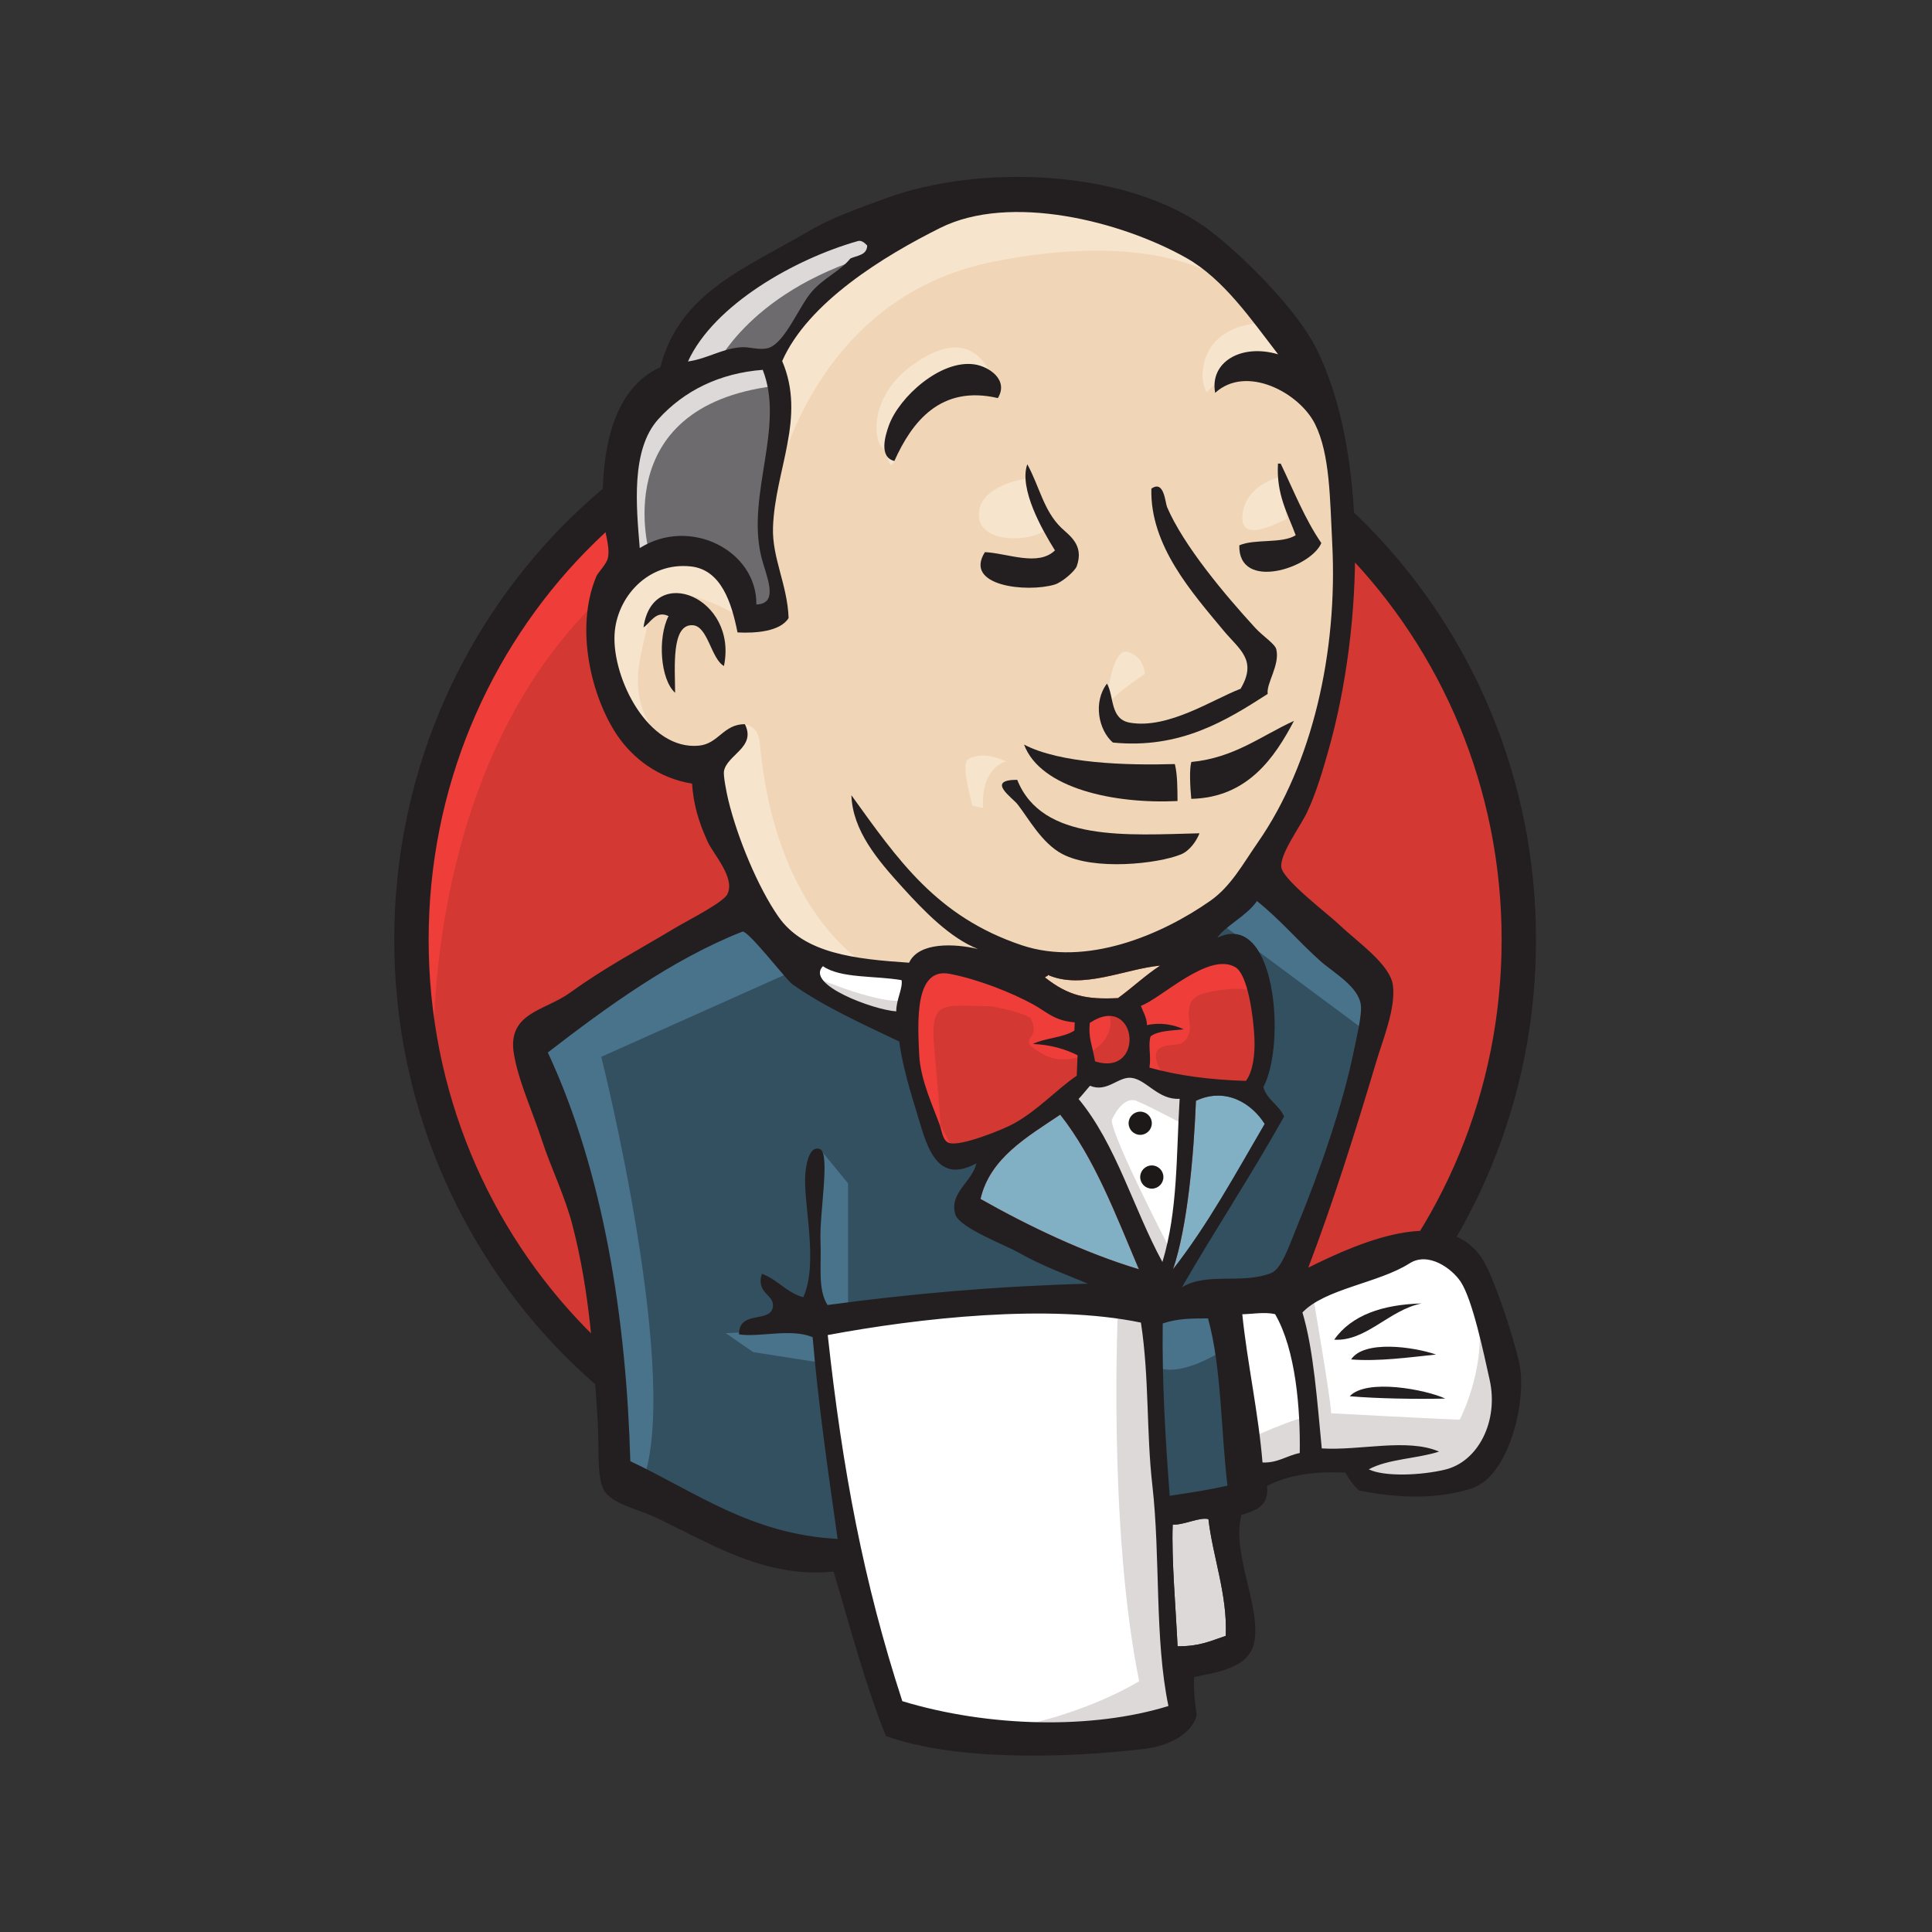 <?xml version="1.0" encoding="utf-8"?>
<!-- Generator: Adobe Illustrator 16.0.0, SVG Export Plug-In . SVG Version: 6.00 Build 0)  -->
<!DOCTYPE svg PUBLIC "-//W3C//DTD SVG 1.1//EN" "http://www.w3.org/Graphics/SVG/1.1/DTD/svg11.dtd">
<svg version="1.1"
	 id="svg2" inkscape:version="0.48.0 r9654" sodipodi:docname="logo.svg" xmlns:cc="http://creativecommons.org/ns#" xmlns:dc="http://purl.org/dc/elements/1.1/" xmlns:rdf="http://www.w3.org/1999/02/22-rdf-syntax-ns#" xmlns:sodipodi="http://sodipodi.sourceforge.net/DTD/sodipodi-0.dtd" xmlns:inkscape="http://www.inkscape.org/namespaces/inkscape" xmlns:svg="http://www.w3.org/2000/svg"
	 xmlns="http://www.w3.org/2000/svg" xmlns:xlink="http://www.w3.org/1999/xlink" x="0px" y="0px" width="512px" height="512px"
	 viewBox="-143 -100 512 512" enable-background="new -143 -100 512 512" xml:space="preserve">
<rect x="-143" y="-100" width="512" height="512" fill="#333333" stroke="none"/>
<sodipodi:namedview  inkscape:window-x="2189" inkscape:window-y="496" inkscape:window-maximized="0" inkscape:current-layer="g10" inkscape:window-width="1500" inkscape:window-height="844" inkscape:pageshadow="2" inkscape:pageopacity="0" inkscape:zoom="1" gridtolerance="10" objecttolerance="10" inkscape:cx="-65.859116" inkscape:cy="172.53076" showgrid="false" guidetolerance="10" pagecolor="#ffffff" bordercolor="#666666" borderopacity="1" id="namedview4">
	</sodipodi:namedview>
<g id="g10" transform="matrix(1.25,0,0,-1.25,0,312)" inkscape:groupmode="layer" inkscape:label="ink_ext_XXXXXX">
	<g id="g3393">
		<path id="path22" inkscape:connector-curvature="0" fill="#D33833" d="M207.608,130.809c0-66.313-52.557-120.072-117.389-120.072
			c-64.832,0-117.388,53.759-117.388,120.072c0,66.315,52.557,120.074,117.388,120.074
			C155.051,250.882,207.608,197.124,207.608,130.809"/>
		<path id="path24" inkscape:connector-curvature="0" fill="#EF3D3A" d="M-22.387,101.072c0,0-8.498,125.214,106.88,128.792
			l-8.049,13.416l-62.608-21.019l-17.888-20.57l-15.652-29.963l-8.945-34.881l2.683-23.254"/>
		<path id="path26" inkscape:connector-curvature="0" fill="#231F20" d="M9.817,212.72c-20.596-21.074-33.341-50.17-33.341-82.359
			l0,0c0-32.182,12.745-61.282,33.341-82.352l0,0c20.606-21.07,49.004-34.071,80.4-34.071l0,0c31.396,0,59.796,13.001,80.401,34.071
			l0,0c20.595,21.07,33.341,50.17,33.341,82.352l0,0c0,32.189-12.747,61.286-33.341,82.359l0,0
			c-20.605,21.066-49.005,34.067-80.401,34.07l0,0C58.821,246.787,30.423,233.786,9.817,212.72L9.817,212.72z M4.604,42.912
			c-21.889,22.385-35.421,53.323-35.421,87.449l0,0c0,34.132,13.532,65.066,35.421,87.453l0,0
			c21.884,22.391,52.176,36.27,85.613,36.266l0,0c33.436,0.004,63.732-13.875,85.613-36.266l0,0
			c21.891-22.388,35.425-53.324,35.423-87.453l0,0c0.002-34.126-13.532-65.064-35.423-87.449l0,0
			c-21.88-22.39-52.177-36.268-85.613-36.268l0,0C56.78,6.644,26.487,20.522,4.604,42.912L4.604,42.912"/>
		<path id="path28" inkscape:connector-curvature="0" fill="#F0D6B7" d="M139.634,130.143l-17.889-2.684l-24.148-2.683
			l-15.653-0.446l-15.204,0.446l-11.628,3.578l-10.286,11.179l-8.05,22.807l-1.788,4.92l-10.733,3.577l-6.261,10.286l-4.472,14.757
			l4.92,12.97l11.626,4.025l9.391-4.473l4.473-9.838l5.366,0.895l1.788,2.235l-1.788,10.286l-0.448,12.97l2.683,17.887
			l-0.105,10.218l8.154,13.036l14.31,10.286l25.045,10.732l27.725-4.025l24.148-17.441l11.182-17.887l7.154-12.969l1.788-32.198
			l-5.366-27.727l-9.837-24.596l-9.391-12.969"/>
		<path id="path30" inkscape:connector-curvature="0" fill="#335061" d="M124.428,52.778l-63.951-2.683V39.362l5.366-37.564
			l-2.683-3.13L18.441,13.872l-3.131,5.366l-4.472,50.534l-10.284,30.41l-2.237,7.154l35.775,24.596l11.181,4.473l9.837-12.074
			l8.496-7.603l9.839-3.13l4.471-1.341l5.367-23.255l4.024-4.92l10.287,3.578l-7.157-13.864l38.907-18.334L124.428,52.778"/>
		<path id="path32" inkscape:connector-curvature="0" fill="#6D6B6D" d="M18.441,208.851l11.626,4.025l9.391-4.473l4.473-9.838
			l5.366,0.895l1.341,5.366l-2.683,10.285l2.683,24.596l-2.237,13.416l8.05,9.391l17.441,13.863l-4.919,6.708l-24.596-12.075
			l-10.286-8.049l-5.813-12.521l-8.944-12.074l-2.683-14.311L18.441,208.851"/>
		<path id="path34" inkscape:connector-curvature="0" fill="#DCD9D8" d="M36.775,250.887c0,0,6.708,16.546,33.54,24.596
			c26.832,8.05,1.341,5.814,1.341,5.814l-29.067-11.18l-11.181-11.18l-4.918-8.944L36.775,250.887"/>
		<path id="path36" inkscape:connector-curvature="0" fill="#DCD9D8" d="M23.36,211.98c0,0-9.391,31.305,26.385,35.777l-1.342,5.366
			l-24.595-5.814l-7.155-23.254l1.789-15.204L23.36,211.98"/>
		<path id="path38" inkscape:connector-curvature="0" fill="#F7E4CD" d="M37.67,170.391l5.855,5.673c0,0,2.643-0.307,3.089-3.437
			c0.446-3.131,1.788-31.305,21.018-46.51c1.754-1.388-14.31,2.237-14.31,2.237l-14.311,22.359"/>
		<path id="path40" inkscape:connector-curvature="0" fill="#F7E4CD" d="M119.957,178.888c0,0,1.044,13.555,4.693,12.513
			c3.651-1.043,3.651-4.693,3.651-4.693S119.436,180.972,119.957,178.888"/>
		<path id="path42" inkscape:connector-curvature="0" fill="#F7E4CD" d="M157.073,228.527c0,0-7.371-1.556-8.05-8.05
			c-0.679-6.495,8.05-1.341,9.392-0.895"/>
		<path id="path44" inkscape:connector-curvature="0" fill="#F7E4CD" d="M102.963,228.079c0,0-9.84-1.342-9.84-7.602
			c0-6.261,11.181-5.814,14.311-3.131"/>
		<path id="path46" inkscape:connector-curvature="0" fill="#F7E4CD" d="M42.142,199.012c0,0-16.995,10.286-18.782,0.446
			c-1.789-9.838-5.815-16.994,2.683-27.279l-5.814,1.789l-5.366,13.862l-1.788,13.416L23.36,211.98l11.627-0.895l6.708-5.366
			L42.142,199.012"/>
		<path id="path48" inkscape:connector-curvature="0" fill="#F7E4CD" d="M50.191,227.185c0,0,7.603,39.353,46.063,46.955
			c31.663,6.259,48.295-1.341,54.556-8.496c0,0-28.173,33.539-55.005,23.254c-26.832-10.286-46.508-29.068-46.062-41.141
			C50.506,227.193,50.191,227.185,50.191,227.185"/>
		<path id="path50" inkscape:connector-curvature="0" fill="#F7E4CD" d="M153.943,261.173c0,0-12.967,0.447-13.416-11.181
			c0,0-0.002-1.788,0.894-3.577c0,0,10.288,11.627,16.547,5.366"/>
		<path id="path52" inkscape:connector-curvature="0" fill="#F7E4CD" d="M97.155,245.204c0,0-2.233,17.848-17.449,7.471
			c-9.838-6.708-8.943-16.099-7.155-17.887c1.789-1.79,1.302-5.392,2.664-2.919c1.361,2.472,0.913,10.522,5.833,12.757
			C85.968,246.862,94.033,249.36,97.155,245.204"/>
		<path id="path54" inkscape:connector-curvature="0" fill="#49728B" d="M55.111,124.33l-42.036-18.782
			c0,0,17.441-69.317,8.496-90.783l-6.261,2.236l-0.447,26.386L3.237,93.473l-4.92,13.863l43.825,29.514L55.111,124.33"/>
		<path id="path56" inkscape:connector-curvature="0" fill="#49728B" d="M59.434,85.991l5.963-7.276V51.884h-7.155
			c0,0-0.894,18.782-0.894,21.019c0,2.236,0.894,10.285,0.894,10.285"/>
		<path id="path58" inkscape:connector-curvature="0" fill="#49728B" d="M59.583,47.858l-20.124-0.894l5.815-4.024l14.309-2.236"/>
		<path id="path60" inkscape:connector-curvature="0" fill="#335061" d="M128.452,52.33l16.546,0.448l4.024-41.143l-16.994-2.236
			L128.452,52.33"/>
		<path id="path62" inkscape:connector-curvature="0" fill="#335061" d="M132.924,52.33l25.043,1.341
			c0,0,10.285,25.938,10.285,27.28c0,1.342,8.945,37.565,8.945,37.565l-20.124,21.017l-4.024,3.577l-10.734-10.732V90.79
			L132.924,52.33"/>
		<path id="path64" inkscape:connector-curvature="0" fill="#49728B" d="M144.103,55.462l-15.651-3.131l2.234-12.521
			c5.813-2.684,15.653,4.472,15.653,4.472"/>
		<path id="path66" inkscape:connector-curvature="0" fill="#49728B" d="M144.552,133.72l31.303-23.254l0.895,10.733l-23.702,21.912
			L144.552,133.72"/>
		<path id="path68" inkscape:connector-curvature="0" fill="#FFFFFF" d="M75.102-35.772l-9.259,37.57l-4.605,27.721l-0.761,20.577
			l41.904,2.231l26.071,0.004l-2.37-46.96l4.025-36.223l-0.447-6.708l-33.986-2.684L75.102-35.772"/>
		<path id="path70" inkscape:connector-curvature="0" fill="#DCD9D8" d="M122.638,52.778c0,0-2.235-46.509,4.473-79.602
			c0,0-13.416-8.498-33.093-10.732l37.565,1.341l4.471,2.684l-5.367,73.341l-1.341,15.652"/>
		<path id="path72" inkscape:connector-curvature="0" fill="#FFFFFF" d="M149.785,15.209l17.441,4.919l33.092,1.789l4.92,15.204
			l-8.945,26.386l-10.286,1.341l-14.31-4.472l-13.73-6.705l-7.288,1.337l-5.68-2.231"/>
		<path id="path74" inkscape:connector-curvature="0" fill="#DCD9D8" d="M149.47,24.157c0,0,11.626,5.366,13.416,4.919
			l-4.918,24.596l5.813,2.236c0,0,4.025-23.254,4.025-25.937c0,0,25.041-1.341,27.278-1.341c0,0,5.366,10.285,4.025,21.018
			l4.92-14.31l0.446-8.05l-7.154-10.732l-8.05-1.79l-13.416,0.448l-4.471,5.813l-15.652-2.235l-4.92-1.79"/>
		<path id="path76" inkscape:connector-curvature="0" fill="#FFFFFF" d="M131.897,55.903l-9.837,25.045l-10.287,14.758
			c0,0,2.234,6.26,5.366,6.26c3.131,0,10.286,0,10.286,0l9.838-3.577l-0.895-16.547L131.897,55.903"/>
		<path id="path78" inkscape:connector-curvature="0" fill="#DCD9D8" d="M133.819,64.405c0,0-12.523,24.147-12.523,27.725
			c0,0,2.234,5.367,5.366,4.026c3.132-1.342,9.84-4.92,9.84-4.92v8.498l-15.206,3.13l-10.284-1.342l17.44-41.142l3.577-0.448"/>
		<path id="path80" inkscape:connector-curvature="0" fill="#FFFFFF" d="M79.127,123.43l-12.389,1.347l-11.628,3.578v-4.025
			l5.681-6.266l17.888-8.048"/>
		<path id="path82" inkscape:connector-curvature="0" fill="#DCD9D8" d="M59.137,122.09c0,0,13.864-5.814,18.336-4.473l0.445-5.361
			l-12.519,2.677l-7.603,5.366L59.137,122.09"/>
		<path id="path84" inkscape:connector-curvature="0" fill="#D33833" d="M149.737,100.443c-7.587,0.223-14.445,1.124-20.445,2.817
			c0.407,2.461-0.356,4.876,0.258,6.648c1.673,1.204,4.477,1.185,7.005,1.468c-2.187,1.076-5.259,1.502-7.783,0.88
			c-0.059,1.707-0.825,2.766-1.29,4.102c4.266,1.523,14.338,11.506,20.003,8.201c2.699-1.573,3.847-10.553,4.055-14.92
			C151.716,106.016,151.213,102.362,149.737,100.443"/>
		<path id="path86" inkscape:connector-curvature="0" fill="none" stroke="#D33833" stroke-width="2" d="M149.737,100.443
			c-7.587,0.223-14.445,1.124-20.445,2.817c0.407,2.461-0.356,4.876,0.258,6.648c1.673,1.204,4.477,1.185,7.005,1.468
			c-2.187,1.076-5.259,1.502-7.783,0.88c-0.059,1.707-0.825,2.766-1.29,4.102c4.266,1.523,14.338,11.506,20.003,8.201
			c2.699-1.573,3.847-10.553,4.055-14.92C151.716,106.016,151.213,102.362,149.737,100.443z"/>
		<path id="path88" inkscape:connector-curvature="0" fill="#D33833" d="M113.451,112.848c-0.02-0.574-0.045-1.153-0.066-1.733
			c-2.37-1.556-6.195-1.538-8.795-2.845c3.834-0.168,6.85-1.091,9.462-2.392c-0.058-1.446-0.112-2.891-0.169-4.337
			c-4.344-2.973-8.31-7.401-13.423-10.189c-2.419-1.319-10.902-4.712-13.474-4.113c-1.455,0.338-1.586,2.145-2.168,3.848
			c-1.239,3.645-4.093,9.447-4.342,14.934c-0.317,6.931-1.016,18.546,6.452,17.12c6.027-1.151,13.034-3.926,17.699-6.476
			C107.477,115.107,109.126,113.18,113.451,112.848"/>
		<path id="path90" inkscape:connector-curvature="0" fill="none" stroke="#D33833" stroke-width="2" d="M113.451,112.848
			c-0.02-0.574-0.045-1.153-0.066-1.733c-2.37-1.556-6.195-1.538-8.795-2.845c3.834-0.168,6.85-1.091,9.462-2.392
			c-0.058-1.446-0.112-2.891-0.169-4.337c-4.344-2.973-8.31-7.401-13.423-10.189c-2.419-1.319-10.902-4.712-13.474-4.113
			c-1.455,0.338-1.586,2.145-2.168,3.848c-1.239,3.645-4.093,9.447-4.342,14.934c-0.317,6.931-1.016,18.546,6.452,17.12
			c6.027-1.151,13.034-3.926,17.699-6.476C107.477,115.107,109.126,113.18,113.451,112.848z"/>
		<path id="path92" inkscape:connector-curvature="0" fill="#D33833" d="M117.763,104.578c-0.662,3.776-1.427,4.852-1.131,8.146
			C126.7,119.437,128.591,101.193,117.763,104.578"/>
		<path id="path94" inkscape:connector-curvature="0" fill="none" stroke="#D33833" stroke-width="2" d="M117.763,104.578
			c-0.662,3.776-1.427,4.852-1.131,8.146C126.7,119.437,128.591,101.193,117.763,104.578z"/>
		<path id="path96" inkscape:connector-curvature="0" fill="#EF3D3A" d="M132.343,101.518c0,0-3.132,4.472-0.895,5.814
			c2.237,1.341,4.473-0.001,5.815,2.235c1.341,2.237,0,3.579,0.446,6.262c0.447,2.682,2.684,3.13,4.92,3.577
			c2.234,0.448,8.497,1.341,9.391-0.895l-2.684,8.049l-5.366,1.789l-16.995-9.838l-0.895-4.92v-9.838"/>
		<path id="path98" inkscape:connector-curvature="0" fill="#EF3D3A" d="M85.387,86.761c-0.537,6.978-1.106,13.948-1.738,20.92
			c-0.946,10.41,2.501,8.595,11.526,8.595c1.377,0,8.485-1.644,8.995-2.684c2.439-4.981-4.08-3.874,2.809-7.63
			c5.815-3.171,16.086,1.924,13.736,8.972c-1.313,1.566-6.85,0.488-8.834,1.518c-3.494,1.811-6.988,3.623-10.48,5.434
			c-4.446,2.306-14.719,5.668-19.458,2.445c-12.008-8.166,0.758-28.571,5.041-37.091"/>
		<path id="path100" inkscape:connector-curvature="0" fill="#231F20" d="M97.155,245.204c-12.189,2.839-18.246-5.101-21.94-13.335
			c-3.299,0.799-1.986,5.286-1.153,7.572c2.182,5.999,10.974,13.986,18.158,12.903C95.311,251.879,99.495,249.052,97.155,245.204"/>
		<path id="path102" inkscape:connector-curvature="0" fill="#231F20" d="M156.542,231.324c0.193-0.008,0.387-0.015,0.578-0.023
			c2.755-5.722,5.138-11.784,8.614-16.834c-2.327-5.421-17.626-10.219-17.391-0.484c3.309,1.446,9.02,0.295,11.953,2.142
			C158.601,220.779,156.154,224.741,156.542,231.324"/>
		<path id="path104" inkscape:connector-curvature="0" fill="#231F20" d="M103.395,231.175c2.612-4.791,3.464-9.825,7.179-13.446
			c1.672-1.63,4.926-3.617,3.313-8.15c-0.377-1.07-3.132-3.454-4.72-3.921c-5.809-1.715-19.341-0.354-14.758,6.886
			c4.803-0.224,11.259-3.119,14.849,0.368C106.501,217.318,101.586,226.038,103.395,231.175"/>
		<path id="path106" inkscape:connector-curvature="0" fill="#231F20" d="M154.362,182.483
			c-8.743-5.617-18.495-11.725-32.823-10.309c-3.061,2.662-4.227,8.585-1.255,12.498c1.548-2.662,0.576-7.557,4.89-8.294
			c8.131-1.391,17.594,4.973,23.441,7.198c3.626,6.114-0.313,8.362-3.58,12.297c-6.688,8.062-15.659,18.054-15.334,30.123
			c2.704,1.96,2.937-2.992,3.324-3.893c3.493-8.173,12.282-18.625,18.697-25.621c1.573-1.722,4.166-3.375,4.456-4.514
			C157.011,188.654,154.015,184.686,154.362,182.483"/>
		<path id="path108" inkscape:connector-curvature="0" fill="#231F20" d="M39.082,188.397c-2.741,1.564-3.393,8.454-6.611,8.651
			c-4.598,0.279-3.76-8.94-3.742-14.33c-3.165,2.874-3.722,11.721-1.396,16.266c-2.65,1.301-3.833-1.435-5.304-2.4
			C23.918,210.308,42.105,202.949,39.082,188.397"/>
		<path id="path110" inkscape:connector-curvature="0" fill="#231F20" d="M159.93,176.768c-4.07-7.747-9.828-16.28-21.771-16.529
			c-0.244,2.502-0.43,6.309,0.012,7.816C147.302,168.933,152.939,173.58,159.93,176.768"/>
		<path id="path112" inkscape:connector-curvature="0" fill="#231F20" d="M102.707,171.745c7.617-4.005,21.618-4.436,31.973-4.133
			c0.555-2.269,0.541-5.071,0.563-7.838C121.933,159.11,106.197,162.403,102.707,171.745"/>
		<path id="path114" inkscape:connector-curvature="0" fill="#231F20" d="M101.259,164.275
			c5.267-13.227,23.375-11.704,38.644-11.339c-0.673-1.718-2.13-3.746-3.941-4.48c-4.892-1.991-18.388-3.502-25.18,0.106
			c-4.308,2.291-7.076,7.465-9.436,10.498C100.206,160.525,94.529,164.267,101.259,164.275"/>
		<path id="path116" inkscape:connector-curvature="0" fill="#81B0C4" d="M153.727,91.316
			c-6.182-10.588-12.098-21.464-19.433-30.802c3.076,9.041,4.392,24.173,4.855,35.709C145.583,99.234,151.092,95.545,153.727,91.316
			"/>
		<path id="path118" inkscape:connector-curvature="0" fill="#231F20" d="M186.993,53.26c-6.921-1.386-11.784-8.112-18.537-7.68
			C172.168,50.811,178.67,53.016,186.993,53.26"/>
		<path id="path120" inkscape:connector-curvature="0" fill="#231F20" d="M190.047,42.429c-5.641-0.596-12.267-1.509-17.991-1.04
			C174.765,45.527,185.202,44.1,190.047,42.429"/>
		<path id="path122" inkscape:connector-curvature="0" fill="#231F20" d="M192.002,33.09c-6.341-0.137-14.222-0.011-20.248,0.495
			C175.318,37.413,187.89,35.005,192.002,33.09"/>
		<path id="path124" inkscape:connector-curvature="0" fill="#DCD9D8" d="M141.797,7.533c0.911-7.962,4.067-16.03,3.67-24.75
			c-3.504-1.182-5.519-2.216-10.215-2.209c-0.333,7.409-1.324,18.74-1.027,25.805C136.536,6.225,139.942,8.029,141.797,7.533"/>
		<path id="path126" inkscape:connector-curvature="0" fill="#F0D6B7" d="M131.576,124.886c-3.184-2.078-5.895-4.673-8.952-6.891
			c-6.78-0.335-10.481,0.47-15.462,4.362c0.081,0.313,0.582,0.173,0.602,0.556C115.02,119.679,124.246,124.231,131.576,124.886"/>
		<path id="path128" inkscape:connector-curvature="0" fill="#81B0C4" d="M93.473,75.41c1.995,8.642,9.808,13.117,16.903,17.876
			c7.324-9.295,11.779-21.248,16.683-32.783C115.47,63.995,103.63,69.663,93.473,75.41"/>
		<path id="path130" inkscape:connector-curvature="0" fill="#231F20" d="M134.226,6.378c-0.298-7.065,0.694-18.395,1.027-25.805
			c4.696-0.007,6.711,1.027,10.215,2.209c0.397,8.72-2.759,16.788-3.67,24.75C139.942,8.029,136.536,6.225,134.226,6.378
			L134.226,6.378z M61.089,46.558c3.097-28.473,7.583-52.407,15.811-77.62c18.261-5.545,40.275-6.028,56.415-1.026
			c-2.964,14.231-1.669,31.555-3.402,46.742c-1.305,11.414-0.64,22.898-2.429,34.543C107.927,53.266,80.283,50.148,61.089,46.558
			L61.089,46.558z M132.109,49.018c-0.165-12.227,0.548-24.291,1.481-36.534c4.695,0.704,7.882,1.174,12.245,2.132
			c-1.416,11.787-1.241,25.05-4.127,35.477C138.372,50.062,135.435,50.131,132.109,49.018L132.109,49.018z M155.93,50.989
			c-2.228,0.511-4.823,0.02-6.953-0.022c1.002-9.968,3.429-20.966,4.284-31.431c3.35-0.103,5.139,1.476,7.895,2.009
			C161.304,30.727,160.354,43.383,155.93,50.989L155.93,50.989z M191.997,18.035c6.984,1.695,11.374,10.248,9.42,19.031
			c-1.31,5.903-3.645,17.02-6.143,20.795c-1.846,2.795-6.852,6.45-10.848,3.891c-6.502-4.163-17.954-5.371-22.696-10.41
			c2.377-7.915,3.115-18.788,4.096-28.817c8.122-0.507,18.116,2.234,24.87-0.675c-4.715-1.527-10.834-1.538-14.909-3.765
			C179.118,16.477,186.914,16.802,191.997,18.035L191.997,18.035z M127.059,60.503c-4.904,11.534-9.359,23.488-16.683,32.783
			c-7.095-4.759-14.908-9.234-16.903-17.876C103.63,69.663,115.47,63.995,127.059,60.503z M139.15,96.223
			c-0.463-11.537-1.78-26.668-4.855-35.709c7.335,9.338,13.251,20.214,19.433,30.802C151.092,95.545,145.583,99.234,139.15,96.223z
			 M125.445,101.092c-2.779,0.3-5.137-3.195-8.749-1.683c-0.829-0.916-1.581-1.908-2.424-2.801
			c7.979-9.616,11.605-23.26,17.768-34.562c3.308,10.855,2.927,22.749,3.655,34.598C131.151,96.357,128.629,100.755,125.445,101.092
			z M116.632,112.724c-0.296-3.294,0.47-4.372,1.131-8.146C128.591,101.193,126.7,119.437,116.632,112.724z M104.626,116.665
			c-4.665,2.55-11.673,5.325-17.699,6.476c-7.469,1.428-6.769-10.188-6.452-17.12c0.249-5.487,3.103-11.288,4.342-14.934
			c0.582-1.703,0.712-3.509,2.168-3.848c2.572-0.599,11.055,2.794,13.474,4.113c5.113,2.788,9.08,7.216,13.423,10.189
			c0.056,1.446,0.111,2.891,0.169,4.337c-2.612,1.302-5.628,2.224-9.462,2.392c2.6,1.308,6.425,1.289,8.795,2.845
			c0.021,0.58,0.047,1.159,0.066,1.733C109.126,113.18,107.477,115.107,104.626,116.665z M60.066,124.759
			c-3.871-3.93,10.86-9.289,15.55-9.578c-0.026,2.488,1.418,4.833,1.127,6.618C71.172,122.776,63.851,122.131,60.066,124.759z
			 M107.763,122.913c-0.02-0.384-0.52-0.244-0.602-0.556c4.98-3.893,8.681-4.698,15.462-4.362c3.058,2.218,5.768,4.813,8.952,6.891
			C124.246,124.231,115.02,119.679,107.763,122.913z M151.541,109.639c-0.209,4.366-1.356,13.347-4.055,14.92
			c-5.665,3.307-15.736-6.677-20.003-8.201c0.465-1.336,1.23-2.395,1.29-4.102c2.523,0.622,5.596,0.196,7.783-0.88
			c-2.529-0.283-5.333-0.264-7.005-1.468c-0.614-1.773,0.149-4.188-0.258-6.648c6.001-1.693,12.858-2.595,20.445-2.817
			C151.213,102.362,151.716,106.016,151.541,109.639z M53.548,120.958c-1.216,0.866-9.441,11.568-10.568,11.124
			c-14.883-5.869-28.8-16.018-41.236-25.618c11.857-25.442,16.643-56.612,17.489-86.655C32.816,13.455,44.746,4.298,63.178,3.341
			c-2.133,15.091-4.08,28.553-5.29,42.761c-4.631,1.952-11.275-0.088-15.609,0.606c-0.037,5.221,6.619,2.287,7.173,5.798
			c0.418,2.657-3.662,2.858-2.334,7.041c3.388-1.232,5.167-3.952,8.781-4.973c3.301,7.223-0.046,20.003,0.43,26.041
			c0.09,1.133,0.566,6.28,3.105,5.377c2.247-0.799-0.129-13.687,0.118-19.401c0.225-5.264-0.636-10.358,1.496-13.664
			c17.811,2.426,35.91,3.991,55.179,4.521c-4.24,1.818-9.276,3.541-14.798,6.652C98.436,65.788,89,69.299,88.136,72.142
			c-1.378,4.531,3.616,6.944,4.471,10.828c-8.991-4.903-10.745,4.7-12.871,11.502c-1.927,6.163-3.024,10.765-3.496,14.32
			C68.495,112.484,60.214,116.223,53.548,120.958L53.548,120.958z M143.676,130.788c12.4,6.013,14.636-22.473,9.774-31.65
			c0.752-2.736,3.335-3.784,4.39-6.245c-6.92-12.395-14.605-23.966-21.666-36.217c5.252,3.27,12.755,0.585,18.935,3.031
			c2.259,0.894,3.895,6.066,5.605,10.204c4.705,11.384,9.645,25.734,11.843,36.597c0.496,2.476,1.848,7.869,1.545,10.071
			c-0.541,3.945-5.891,6.869-8.615,9.308c-5.014,4.505-8.173,8.47-13.403,12.682C149.962,135.437,145.41,133.334,143.676,130.788
			L143.676,130.788z M25.189,240.755c-5.909-6.502-4.672-18.683-3.957-27.35c10.68,6.718,24.856-0.531,24.723-11.959
			c5.099,0.136,1.905,6.368,0.982,10.384c-3.014,13.116,5.078,27.365,0.367,39.358C38.157,250.495,30.641,246.759,25.189,240.755
			L25.189,240.755z M67.467,278.489c-13.377-3.791-30.52-13.511-36.017-25.528c4.257,0.618,7.211,2.765,11.41,3.031
			c1.587,0.103,3.666-0.666,5.489-0.212c3.635,0.902,6.702,9.05,9.444,12.083c2.672,2.961,5.885,4.226,8.084,6.925
			c1.412,0.682,3.5,0.635,3.581,2.756C68.846,278.198,68.201,278.696,67.467,278.489z M137.1,274.923
			c-13.884,7.834-37.384,13.726-52.154,6.363c-11.917-5.942-28.026-15.773-33.518-28.231c5.13-12.022-1.52-23.038-1.944-35.244
			c-0.225-6.495,3.057-12.164,3.309-19.235c-1.756-2.896-7.12-3.254-10.832-3.055c-1.25,6.255-3.438,13.284-9.879,13.99
			c-9.114,0.997-15.777-6.546-16.191-14.428c-0.49-9.269,7.119-24.631,17.905-23.565c4.166,0.412,5.19,4.588,9.729,4.545
			c2.461-4.909-3.795-6.45-4.439-9.961c-0.168-0.907,0.519-4.452,0.918-6.114c1.959-8.093,6.326-18.569,10.625-24.731
			c5.455-7.816,16.173-8.994,27.704-9.76c2.059,4.437,9.646,4.072,14.59,2.911c-5.924,2.347-11.432,8.035-15.997,13.07
			c-5.243,5.777-10.555,11.974-10.823,19.524c9.909-13.746,18.094-25.75,36.111-31.797c13.634-4.572,29.555,2.096,40.031,9.452
			c4.345,3.057,6.941,7.908,10.03,12.349c11.561,16.629,16.955,40.365,15.769,63.371c-0.488,9.487-0.466,18.943-3.65,25.326
			c-3.327,6.675-14.58,12.646-21.169,6.609c-1.22,6.491,5.477,10.505,13.347,8.169C150.963,261.723,145.075,270.423,137.1,274.923
			L137.1,274.923z M162.967,60.848c10.85,5.395,31.121,14.517,37.923-0.02c2.51-5.359,5.454-14.416,6.755-19.948
			c1.837-7.804-1.991-24.206-10.013-26.825c-7.086-2.313-15.352-2.172-23.885-0.458c-1.005,0.837-2.124,2.295-2.907,3.811
			c-6.092,0.237-11.798-0.327-16.613-2.831c0.457-4.506-2.591-5.23-5.449-6.157c-2.118-8.4,4.238-19.37,2.717-27.029
			c-1.085-5.456-7.799-6.299-12.734-7.32c-0.16-3.033,0.216-5.563,0.554-8.129c-1.128-4.157-6.188-6.523-10.984-7.104
			c-15.776-1.898-39.729-2.748-54.903,2.709c-4.234,10.385-7.57,23.019-11.097,34.878C47.532-5.156,35.562,2.81,24.279,8.029
			c-3.907,1.811-9.312,2.809-10.771,5.919c-1.415,3.009-0.836,8.781-1.187,14.231c-0.893,13.922-1.659,27.35-5.335,41.604
			C5.334,76.18,2.457,81.823,0.45,87.988c-1.855,5.713-5.096,12.772-5.942,18.47c-1.254,8.441,6.696,8.91,11.78,12.57
			c7.858,5.657,14.027,8.786,22.537,13.893c2.521,1.512,10.123,5.339,10.987,7.102c1.719,3.495-2.95,8.423-4.199,11.162
			c-1.975,4.332-3.004,8.012-3.287,12.287c-7.14,1.128-12.552,5.377-15.821,10.168c-5.408,7.929-9.158,22.598-4.479,33.756
			c0.367,0.879,2.197,2.607,2.467,3.957c0.532,2.657-1.002,6.191-1.098,9.018c-0.491,14.503,2.454,26.998,12.217,31.372
			c3.963,15.789,18.149,21.039,31.514,28.886c4.996,2.932,10.503,4.806,16.191,6.899c20.404,7.509,51.707,6.095,68.642-6.712
			c7.18-5.43,18.657-16.897,22.762-25.199c10.844-21.918,10.073-58.547,2.489-85.209c-1.02-3.579-2.497-8.841-4.562-13.141
			c-1.441-3.002-5.914-9.01-5.371-11.661c0.559-2.741,10.202-10.062,12.27-12.056c3.723-3.591,10.795-8.358,11.368-12.889
			c0.616-4.823-2.126-11.421-3.513-16.076C172.76,89.052,168.231,74.695,162.967,60.848"/>
		<path id="path132" inkscape:connector-curvature="0" fill="#F7E4CD" d="M90.585,168.362c0.589,0.783,3.825,1.973,8.353-0.207
			c0,0-5.366-0.895-4.92-9.843l-2.237,0.448C91.781,158.761,89.47,166.873,90.585,168.362"/>
		<path id="path134" inkscape:connector-curvature="0" fill="#1D1919" d="M129.795,91.461c0-1.359-1.102-2.459-2.461-2.459
			c-1.358,0-2.459,1.1-2.459,2.459c0,1.357,1.102,2.459,2.459,2.459C128.693,93.92,129.795,92.818,129.795,91.461"/>
		<path id="path136" inkscape:connector-curvature="0" fill="#1D1919" d="M132.253,80.056c0-1.358-1.102-2.459-2.461-2.459
			c-1.357,0-2.459,1.101-2.459,2.459c0,1.357,1.102,2.461,2.459,2.461C131.152,82.517,132.253,81.413,132.253,80.056"/>
	</g>
</g>
</svg>

